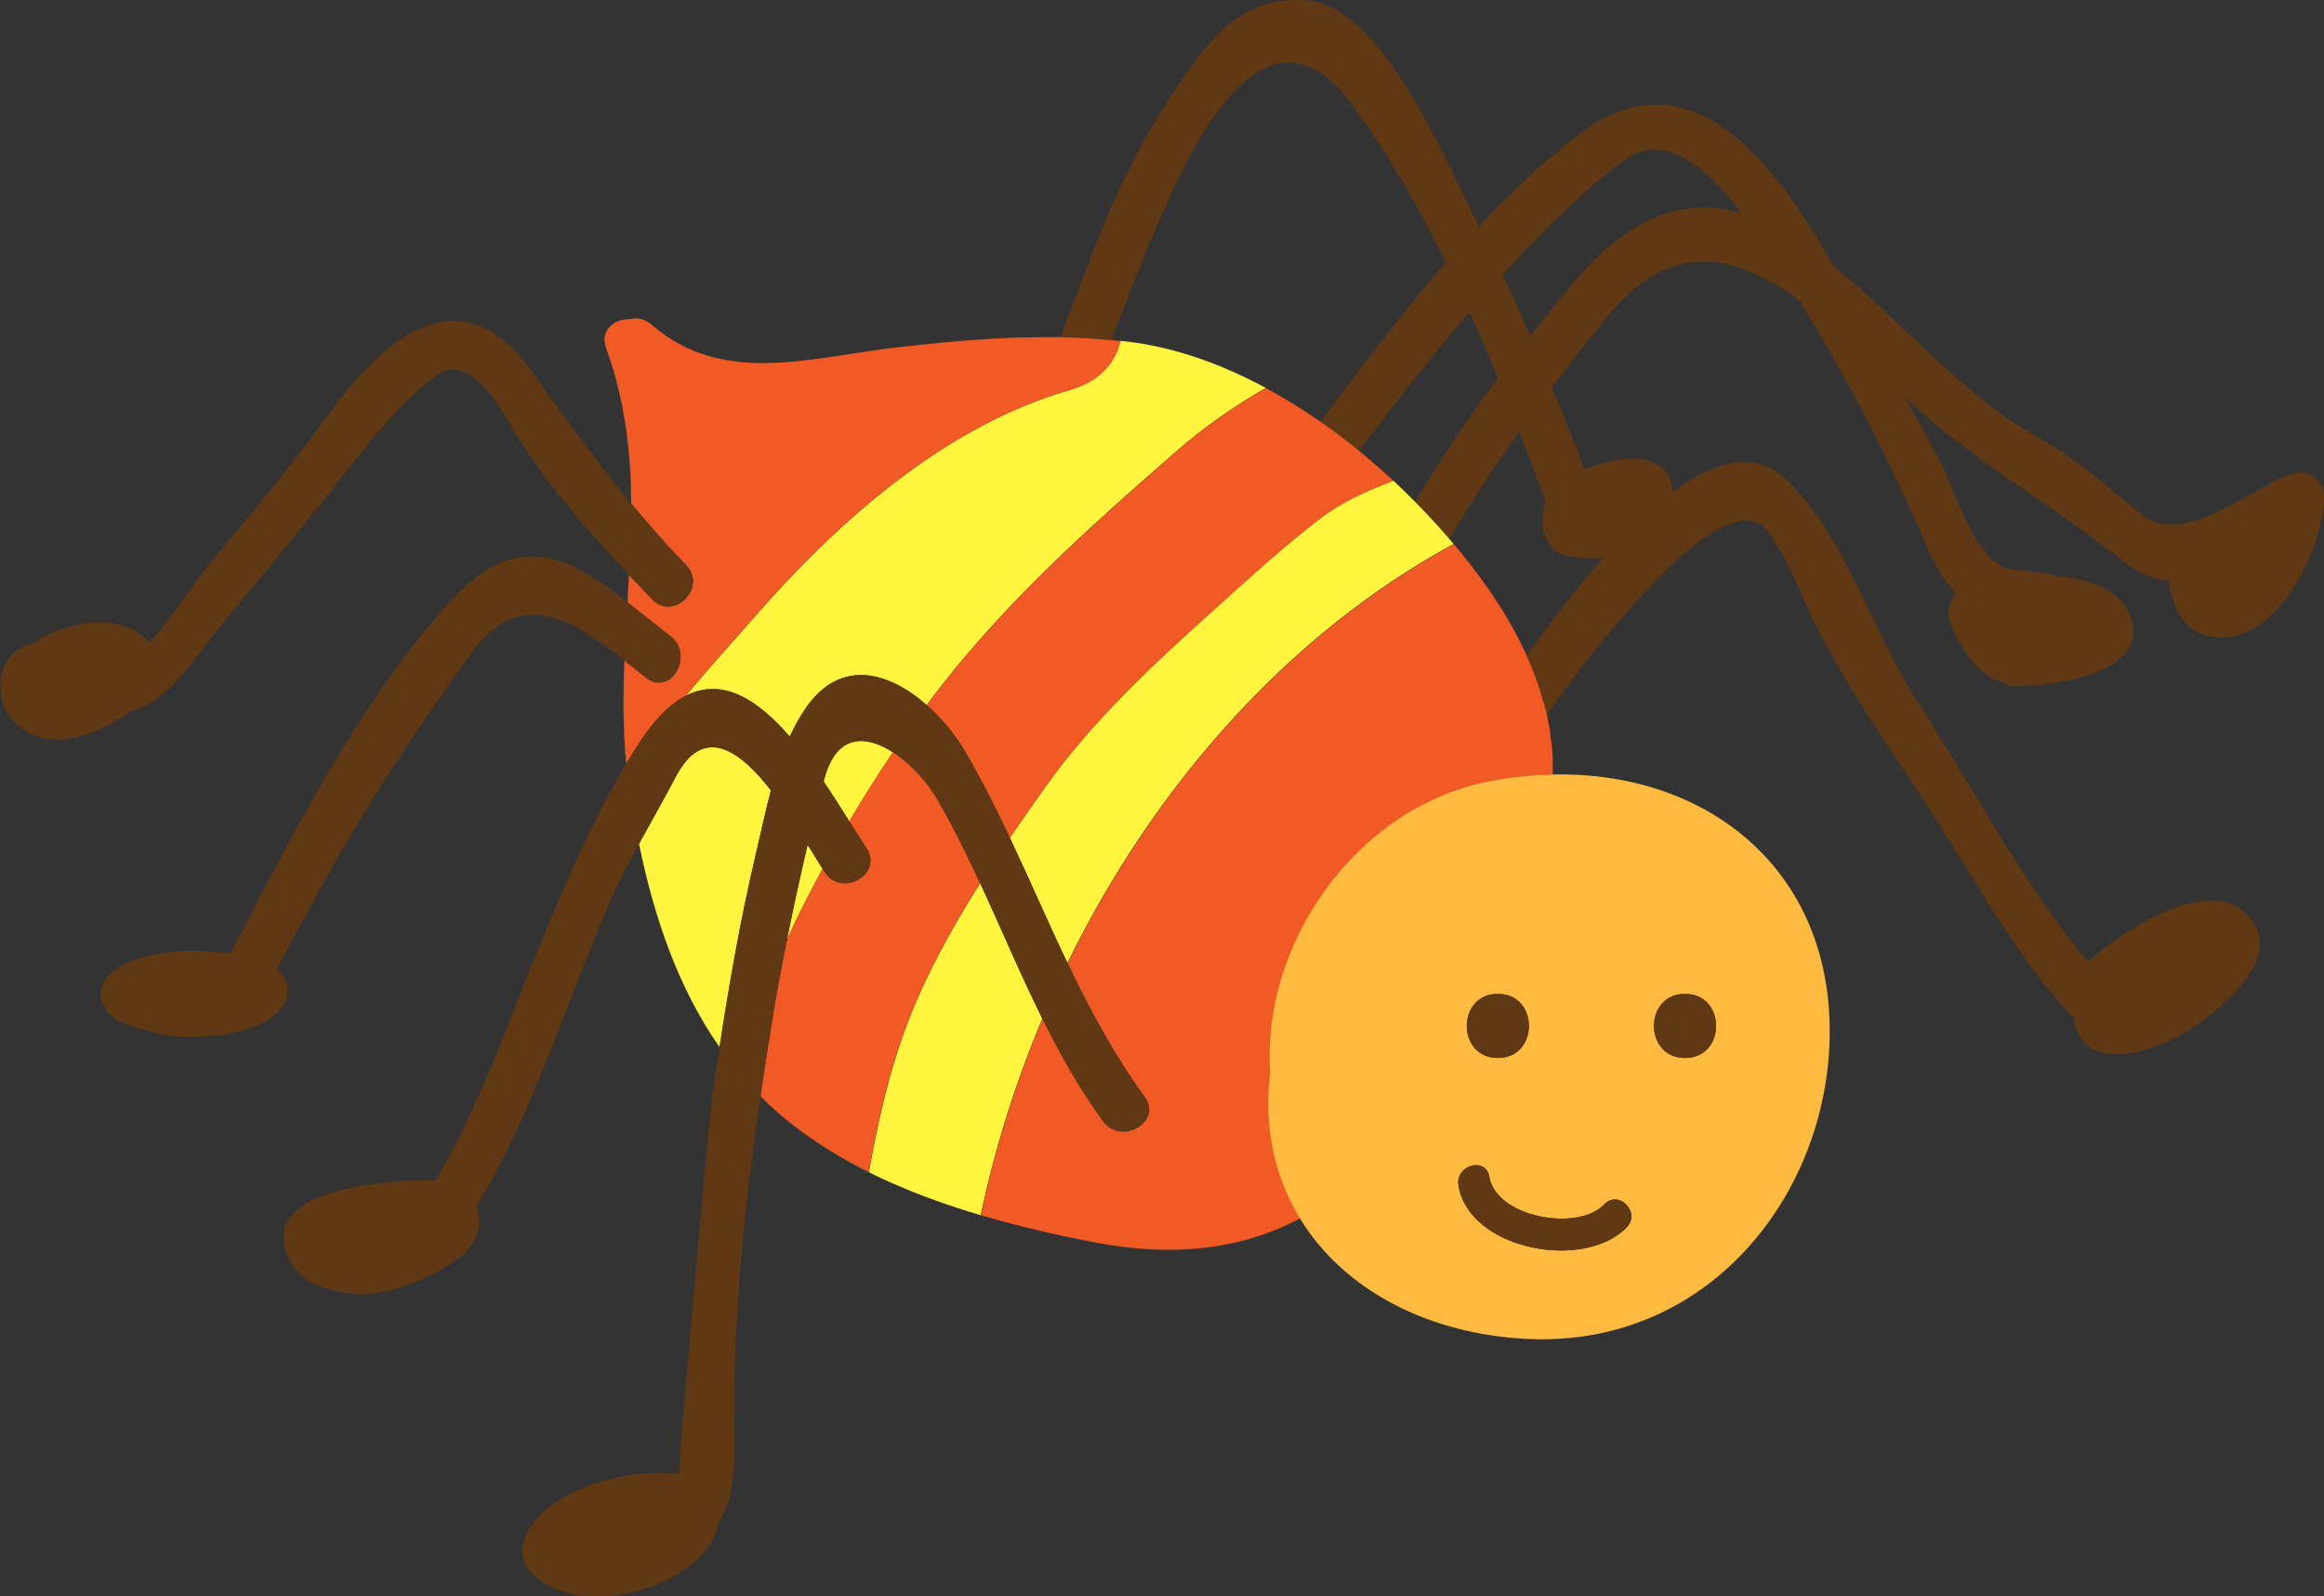 <?xml version="1.0" encoding="UTF-8"?>
<svg id="_レイヤー_2" data-name="レイヤー 2" xmlns="http://www.w3.org/2000/svg" viewBox="0 0 173.96 119.51">
  <rect x="0" y="0" width="173.96" height="119.51" fill="#333333" stroke="none"/>
  <defs>
    <style>
      .cls-1 {
        fill: none;
      }

      .cls-1, .cls-2, .cls-3, .cls-4, .cls-5 {
        stroke-width: 0px;
      }

      .cls-2 {
        fill: #603813;
      }

      .cls-3 {
        fill: #fff53f;
      }

      .cls-4 {
        fill: #ffbb3f;
      }

      .cls-5 {
        fill: #f15a24;
      }
    </style>
  </defs>
  <g id="_レイヤー_1-2" data-name="レイヤー 1">
    <g>
      <path class="cls-1" d="M108.82,40.73c.08.09.16.19.24.29.76.91,1.49,1.85,2.17,2.82.12.17.25.34.36.51.16.23.3.46.45.69.13.2.27.41.4.61.14.22.27.45.4.67.13.22.26.44.38.66s.24.45.36.67c.12.23.24.46.35.69.11.22.21.45.31.67.01.03.02.05.03.08,1.75-2.47,3.72-5.05,5.75-7.34-.85.1-1.79.06-2.82-.17-1.6-.37-1.99-2.35-1.62-3.68.03-.11.09-.19.13-.29-.64-1.76-1.31-3.54-1.99-5.31-1.86,2.61-3.62,5.28-5.23,8.06.11.12.21.25.32.37,0,0,0,0,0,0Z"/>
      <path class="cls-1" d="M102.18,34.11c.73.61,1.44,1.23,2.12,1.87,0,0,0,0,0,0,0,0,0,0,0,0,.56.52,1.1,1.05,1.63,1.59,1.89-3.21,3.98-6.29,6.2-9.29-.68-1.66-1.39-3.31-2.13-4.95-2.87,3.35-5.59,6.88-8.27,10.41.1.08.2.17.3.25.05.04.09.08.14.11Z"/>
      <path class="cls-1" d="M94.76,29.05s0,0,0,0c.05.03.11.06.16.09.52.28,1.04.58,1.55.89.1.06.2.12.3.18.55.34,1.1.69,1.63,1.06.05.04.11.07.16.11.1.07.2.13.3.2,3-4.02,6.07-8.11,9.39-11.93-2.04-4.12-4.32-8.09-6.98-11.74-6.58-9.03-12.19,3.24-14.63,8.93-1.22,2.84-2.33,5.74-3.44,8.62.43.04.86.08,1.29.13,3.55.45,7.01,1.71,10.28,3.46Z"/>
      <path class="cls-1" d="M121.47,12.05c-3.2,2.46-6.26,5.51-9.01,8.51.72,1.52,1.41,3.04,2.08,4.58,1.09-1.38,2.2-2.75,3.34-4.11,3.45-4.1,7.62-6.46,12.46-5.08-2.46-3.22-5.78-6.28-8.88-3.89Z"/>
      <path class="cls-2" d="M158.89,41.97c1.23.99,2.37,1.42,3.45,1.5.23,1.71.9,3.56,2.77,4.08,5.09,1.4,8.82-6.42,8.86-10.37.01-1.15-1.16-2.08-2.28-1.74-3.09.95-8.19,5.63-11.36,3.09-2.64-2.12-4.62-4.04-7.65-5.72-5.95-3.29-10.19-8.7-15.42-12.87-4.29-7.57-10.69-16.32-19.11-9.85-2.66,2.04-5.12,4.37-7.45,6.85-.12-.24-.23-.47-.35-.71-2.07-4.05-6.77-15.42-12.21-16.16-5.43-.74-8.19,3.58-10.88,7.73-3.45,5.32-5.63,11.44-7.87,17.43.04,0,.09,0,.13,0,.32,0,.64.02.95.04.34.01.69.03,1.03.05.33.02.66.05.99.08.23.02.46.03.7.05,1.11-2.89,2.22-5.78,3.44-8.62,2.44-5.69,8.05-17.96,14.63-8.93,2.66,3.65,4.94,7.62,6.98,11.74-3.32,3.82-6.39,7.91-9.39,11.93.99.69,1.95,1.42,2.88,2.18,2.68-3.53,5.39-7.06,8.27-10.41.74,1.64,1.45,3.29,2.13,4.95-2.22,2.99-4.31,6.07-6.2,9.29.59.6,1.17,1.21,1.72,1.82.28.32.56.64.84.96,1.61-2.78,3.37-5.45,5.23-8.06.68,1.78,1.35,3.55,1.99,5.31-.04.1-.1.18-.13.29-.37,1.33.02,3.31,1.62,3.68,1.03.24,1.97.28,2.82.17-2.03,2.29-4,4.87-5.75,7.34.1.21.19.43.28.64.09.22.18.45.27.68.09.25.19.5.27.74.08.23.15.45.22.68.08.25.15.51.22.77.06.23.12.46.17.69.02.08.04.15.06.23,2.2-3.09,4.52-6.09,7.1-8.9,1.27-1.39,7.22-7.97,9.51-4.8,1.6,2.22,2.55,5.09,3.81,7.5,2.8,5.37,6.43,10.31,9.64,15.44,2.84,4.56,5.44,9.09,9.05,13.11.09.1.22.16.34.23.57,4.59,6.31,2.59,8.88.85,2.18-1.47,6.6-5.01,4.52-8-2.63-3.78-9.07.23-12.33,3.03-4.95-5.94-8.61-13.09-12.8-19.55-3.32-5.12-5.4-12.44-9.86-16.61-2.3-2.15-5.3-1.3-8.44,1.04,0-.17-.02-.33-.04-.49-.32-1.75-2.34-2.87-6.54-1.24-.78-2.07-1.6-4.12-2.44-6.16,1.38-1.82,2.81-3.61,4.27-5.4,4.79-5.85,9.73-4.41,14.25-1.08,3.6,5.81,6.92,12.27,9.56,18.45.62,1.45,1.25,2.54,2.19,3.46-.52.59-.75,1.54-.44,2.28.86,2.01,2.06,3.87,3.95,4.4.26.18.6.3,1.01.29,2.77-.02,10.39-1,8.42-5.47-.74-1.68-2.86-2.55-4.98-2.7-1.3-.38-2.8-.46-3.66-.55-2.85-.3-4.26-5.66-5.39-7.85-.87-1.7-1.79-3.38-2.72-5.05.15.14.3.29.45.42,4.83,4.5,10.68,7.67,15.81,11.79ZM117.89,21.03c-1.14,1.35-2.25,2.73-3.34,4.11-.67-1.53-1.36-3.06-2.08-4.58,2.75-3,5.81-6.05,9.01-8.51,3.1-2.39,6.42.68,8.88,3.89-4.84-1.38-9,.98-12.46,5.08Z"/>
      <path class="cls-3" d="M80.14,29.18c-9.44,2.67-17.63,10.03-23.91,17.28-1.59,1.83-3.3,3.68-4.87,5.61,2.77-1.4,5.41.37,7.75,3.07.35-.74.74-1.47,1.22-2.16,2.64-3.8,6.29-2.62,9.03-.2.91-1.21,1.85-2.41,2.83-3.57,4.76-5.64,10.19-10.48,15.74-15.32,2.26-1.98,4.51-3.52,6.82-4.85-3.26-1.76-6.73-3.02-10.28-3.46-.43-.05-.86-.09-1.29-.13-.23-.02-.46-.03-.7-.05.46.04.92.07,1.38.12-.37,1.61-1.54,3.03-3.74,3.65Z"/>
      <path class="cls-3" d="M79.39,25.24c-.1,0-.19,0-.29,0,.14,0,.28,0,.42,0-.04,0-.09,0-.13,0Z"/>
      <path class="cls-3" d="M102.04,34c-.1-.08-.2-.17-.3-.25-.93-.76-1.89-1.49-2.88-2.18-.1-.07-.2-.13-.3-.2,1.2.82,2.36,1.71,3.48,2.63Z"/>
      <path class="cls-3" d="M47.09,43.05s0,0,0,0c-.04.68-.07,1.36-.11,2.03,0,0,0,0,0,0,.04-.68.08-1.36.11-2.03Z"/>
      <path class="cls-3" d="M57.71,59.16c-2.33-2.99-5.05-4.97-7.13-1.01-.89,1.69-1.83,3.35-2.75,5.02,1.13,5.48,2.91,10.75,6.03,15.22.75-4.91,1.61-9.81,2.76-14.64.36-1.53.68-3.08,1.09-4.6Z"/>
      <path class="cls-3" d="M111.23,43.83c-.68-.97-1.41-1.91-2.17-2.82.76.91,1.49,1.85,2.17,2.82Z"/>
      <path class="cls-3" d="M46.75,49.46s0,0,0,0c-.1,2.56-.11,5.13.13,7.71,0,0,0-.02.01-.03-.24-2.57-.24-5.13-.14-7.68Z"/>
      <path class="cls-3" d="M47.21,36.49c.01.39.01.78.02,1.17,0,0,0,0,0,0,0-.39,0-.78-.02-1.17Z"/>
      <path class="cls-3" d="M61.72,58.23c-.03.09-.05.18-.07.28.68,1.01,1.33,2.03,1.92,2.98,1.04-1.76,2.12-3.48,3.27-5.17-2-1.29-4.2-1.41-5.12,1.92Z"/>
      <path class="cls-3" d="M58.89,70.4c.28-.63.57-1.27.88-1.9.58-1.16,1.18-2.32,1.8-3.46-.32-.5-.69-1.12-1.12-1.81-.56,2.38-1.08,4.77-1.56,7.17Z"/>
      <path class="cls-3" d="M56.93,82.05c.05.05.1.1.16.16-.05-.05-.1-.11-.16-.17,0,0,0,0,0,.01Z"/>
      <path class="cls-3" d="M73.37,66.11c-2.13,3.36-4.06,6.86-5.46,10.53-1.38,3.62-2.19,7.34-2.87,11.1-1.59-.79-3.12-1.67-4.54-2.67,3.79,2.68,8.31,4.54,12.91,5.9,1.05-5.01,2.61-9.96,4.61-14.71-1.65-3.33-3.09-6.77-4.65-10.14Z"/>
      <path class="cls-3" d="M98.82,38.81c-2.66,2.03-5.18,4.34-7.67,6.58-4.63,4.16-9.36,8.5-12.97,13.61-.86,1.22-1.73,2.46-2.59,3.72,1.47,3.11,2.83,6.27,4.31,9.37,6.47-13.22,16.49-24.62,28.91-31.37-.11-.13-.21-.25-.32-.37-.28-.32-.56-.65-.84-.96-.55-.61-1.13-1.22-1.72-1.82-.53-.53-1.07-1.06-1.63-1.59-1.93.73-3.82,1.55-5.48,2.83Z"/>
      <path class="cls-5" d="M115.54,52.61c-.07-.26-.14-.51-.22-.77-.07-.23-.14-.46-.22-.68-.09-.25-.18-.5-.27-.74-.09-.23-.17-.45-.27-.68-.09-.22-.18-.43-.28-.64-.01-.03-.02-.05-.03-.08-.1-.23-.2-.45-.31-.67-.11-.23-.23-.46-.35-.69-.12-.22-.23-.45-.36-.67s-.25-.44-.38-.66c-.13-.23-.26-.45-.4-.67-.13-.21-.26-.41-.4-.61-.15-.23-.3-.46-.45-.69-.12-.17-.24-.34-.36-.51-.68-.97-1.41-1.91-2.17-2.82-.08-.09-.16-.19-.24-.29,0,0,0,0,0,0-12.42,6.75-22.45,18.14-28.91,31.37,1.66,3.47,3.47,6.86,5.76,10,1.37,1.88-1.76,3.68-3.11,1.82-1.77-2.43-3.22-5.02-4.53-7.66-2,4.76-3.56,9.7-4.61,14.71,0,0,0,0,0,0,.15.04.29.08.44.12.79.23,1.57.44,2.36.64.22.06.45.12.67.17.99.24,1.98.47,2.96.68.12.02.24.05.36.07.66.14,1.32.27,1.97.39,5.65,1.05,10.71.5,15.14-1.84-1.66-2.73-2.54-5.99-2.34-9.73.02-.39.07-.79.11-1.19-.66-9.55,6.37-19.88,16.48-21.81,1.58-.3,3.14-.46,4.65-.49,0-.05,0-.11,0-.16,0-.23,0-.45,0-.67,0-.29-.01-.58-.03-.86-.02-.23-.04-.46-.07-.68-.03-.28-.06-.55-.1-.82-.03-.23-.08-.46-.12-.69-.04-.19-.07-.38-.11-.57-.02-.08-.04-.15-.06-.23-.05-.23-.11-.46-.17-.69Z"/>
      <path class="cls-5" d="M67.9,76.64c1.4-3.67,3.33-7.17,5.46-10.53-1-2.15-2.05-4.28-3.25-6.35-.72-1.23-1.95-2.59-3.27-3.45-1.15,1.69-2.23,3.42-3.27,5.17.45.72.88,1.4,1.28,2,1.28,1.95-1.84,3.75-3.11,1.82-.05-.08-.11-.17-.17-.26-.62,1.15-1.22,2.3-1.8,3.46-.31.63-.6,1.26-.88,1.9-.37,1.87-.73,3.75-1.04,5.64-.33,2-.64,4-.93,6,.05.05.1.11.16.17.08.08.17.17.25.25.54.53,1.11,1.04,1.72,1.52.45.36.91.71,1.38,1.04.02.01.04.03.06.04,1.42,1,2.95,1.87,4.54,2.67.67-3.76,1.49-7.47,2.87-11.1Z"/>
      <path class="cls-5" d="M91.15,45.4c2.49-2.24,5.01-4.55,7.67-6.58,1.67-1.27,3.55-2.09,5.48-2.83,0,0,0,0,0,0,0,0,0,0,0,0-.69-.64-1.4-1.26-2.12-1.87-.05-.04-.09-.08-.14-.11-1.11-.92-2.28-1.8-3.48-2.63-.05-.04-.11-.07-.16-.11-.54-.36-1.08-.72-1.63-1.06-.1-.06-.2-.12-.3-.18-.51-.31-1.02-.6-1.55-.89-.05-.03-.11-.06-.16-.09,0,0,0,0,0,0-2.31,1.33-4.56,2.87-6.82,4.85-5.54,4.84-10.98,9.68-15.74,15.32-.98,1.16-1.91,2.35-2.83,3.57,1.18,1.04,2.19,2.3,2.88,3.49,1.22,2.09,2.31,4.25,3.34,6.44.86-1.26,1.72-2.5,2.59-3.72,3.61-5.11,8.34-9.45,12.97-13.61Z"/>
      <path class="cls-5" d="M51.36,42.31c1.61,1.67-.93,4.22-2.55,2.55-.57-.59-1.15-1.2-1.73-1.81-.04.68-.07,1.36-.11,2.03,1.04.81,2.1,1.69,3.22,2.55,1.81,1.4.02,4.53-1.82,3.11-.53-.41-1.07-.85-1.63-1.28-.1,2.55-.1,5.11.14,7.68.39-.64.79-1.27,1.21-1.89,1.1-1.63,2.2-2.63,3.27-3.18,1.57-1.94,3.28-3.78,4.87-5.61,6.27-7.25,14.47-14.6,23.91-17.28,2.2-.62,3.37-2.05,3.74-3.65-.46-.05-.92-.08-1.38-.12-.33-.03-.66-.06-.99-.08-.34-.02-.69-.03-1.03-.05-.32-.01-.64-.03-.95-.04-.14,0-.28,0-.42,0-.82-.01-1.65,0-2.47.02-.16,0-.31,0-.47.01-1.85.06-3.7.19-5.56.37-.2.02-.4.04-.6.06-.9.09-1.79.18-2.69.28-6.31.69-13.15,3.04-18.54-1.67-.52-.46-1.11-.55-1.64-.42-1.13-.04-2.28.83-1.77,2.18.25.68.47,1.36.66,2.03.07.23.11.47.17.7.11.45.23.89.33,1.34.05.24.08.48.12.71.08.45.17.89.23,1.34.03.21.04.41.07.62.06.48.12.97.16,1.45.01.15.02.29.03.44.04.55.07,1.1.09,1.65,0,.06,0,.11,0,.17.01.39.02.78.02,1.17,1.31,1.58,2.68,3.14,4.13,4.64Z"/>
      <path class="cls-2" d="M57.86,76.04c.31-1.89.66-3.77,1.04-5.64.48-2.4,1-4.79,1.56-7.17.42.69.8,1.31,1.12,1.81.06.09.12.18.17.26,1.27,1.93,4.39.13,3.11-1.82-.4-.6-.82-1.28-1.28-2-.6-.95-1.24-1.97-1.92-2.98.03-.09.05-.18.07-.28.93-3.34,3.12-3.21,5.12-1.92,1.32.85,2.55,2.21,3.27,3.45,1.2,2.06,2.26,4.19,3.25,6.35,1.57,3.38,3,6.81,4.65,10.14,1.31,2.65,2.76,5.23,4.53,7.66,1.35,1.86,4.48.06,3.11-1.82-2.29-3.14-4.1-6.53-5.76-10-1.48-3.1-2.84-6.26-4.31-9.37-1.03-2.19-2.12-4.35-3.34-6.44-.7-1.2-1.71-2.46-2.88-3.49-2.74-2.42-6.39-3.6-9.03.2-.48.69-.87,1.41-1.22,2.16-2.34-2.71-4.99-4.47-7.75-3.07-1.07.54-2.17,1.55-3.27,3.18-.42.62-.82,1.25-1.21,1.89,0,0,0,.02-.01.03-2.55,4.21-4.53,8.92-6.39,13.39-2.31,5.56-4.64,12.36-7.89,17.83-.43-.04-.87-.05-1.3-.03-3.22.11-11.99.81-9.71,5.8.03.05.03.11.06.16.9,1.77,2.96,2.34,4.77,2.54,2.49.28,6.41-1.35,8.22-2.93,1.04-.9,1.54-2.32,1.01-3.6,4.15-6.79,6.77-15.3,9.82-22.4.7-1.63,1.52-3.2,2.36-4.75.91-1.68,1.86-3.34,2.75-5.02,2.08-3.97,4.8-1.98,7.13,1.01-.4,1.52-.73,3.07-1.09,4.6-1.15,4.83-2.01,9.73-2.76,14.64-.18,1.18-.36,2.36-.53,3.55-.32,2.25-2.08,22.39-2.54,28.39-.19-.03-.38-.06-.58-.07-3.24-.2-7.78.87-10.02,3.41-2.47,2.81-.36,4.99,2.65,5.64,2.93.64,6.74-.39,9.04-2.3,1.11-.92,1.71-1.99,1.88-3,1.49-2.13,1.22-5.91,1.21-8.39-.03-7.95.81-15.74,1.96-23.56,0,0,0,0,0-.01.29-2,.6-4,.93-6Z"/>
      <path class="cls-2" d="M48.38,50.74c1.84,1.42,3.63-1.71,1.82-3.11-1.12-.86-2.19-1.74-3.22-2.55,0,0,0,0,0,0-4.42-3.44-8.3-5.61-13.36.03-6.8,7.58-11.67,17.23-16.38,26.28-.6-.09-1.2-.15-1.74-.18-2.25-.14-5.02.21-6.66,1.23-1.91,1.2-1.69,3.29.58,4.23.52.21,1.08.37,1.67.48,1.79.62,4.37.53,6.15.21,2.9-.52,4.76-2.01,4.16-3.89-.11-.36-.36-.66-.7-.91,2.78-5.24,5.59-10.37,8.86-15.37,1.84-2.8,3.75-5.55,5.7-8.27,3.73-5.22,7.85-2.35,11.5.53,0,0,0,0,0,0,.55.44,1.1.87,1.63,1.28Z"/>
      <path class="cls-2" d="M48.81,44.86c1.62,1.67,4.16-.88,2.55-2.55-1.45-1.5-2.82-3.05-4.13-4.64,0,0,0,0,0,0-2.66-3.21-5.1-6.57-7.52-10.01-1.64-2.33-4.19-4.27-7.18-3.45-4.59,1.26-7.91,6.97-10.65,10.42-2.09,2.63-4.23,5.21-6.37,7.8-1.04,1.26-2.62,3.87-4.34,5.64-.57-.64-1.4-1.1-2.19-1.29-1.97-.49-4.58.06-6.42,1.36-1.09.24-2.01.9-2.39,2.16-.43,1.43.08,3.18,1.28,4.1,2.49,1.92,5.58.65,7.93-.87.14-.09.25-.2.38-.29,3.08-.76,5.01-4.33,6.94-6.63,3.39-4.04,6.73-8.13,9.99-12.28,1.78-2.27,3.61-4.44,5.92-6.19,2.73-2.08,5.3,3.24,6.27,4.77,2.29,3.62,5.25,6.99,8.23,10.15,0,0,0,0,0,0,.58.61,1.15,1.22,1.73,1.81Z"/>
      <path class="cls-4" d="M95.07,80.28c-.04.4-.08.79-.11,1.19-.21,3.73.68,7,2.34,9.73,3.29,5.41,9.67,8.68,17.02,9.03,14.07.68,23.13-11.67,22.62-24.01-.48-11.62-9.54-18.49-20.73-18.24-1.52.03-3.07.19-4.65.49-10.11,1.93-17.15,12.25-16.48,21.81ZM126.13,74.4c3.1,0,3.1,4.8,0,4.8s-3.1-4.8,0-4.8ZM120.08,90.16c1.07-1.12,2.76.58,1.7,1.7-3.14,3.31-11.83,1.74-12.61-3.13-.24-1.51,2.07-2.16,2.31-.64.49,3.03,6.62,4.16,8.6,2.07ZM112.12,79.2c-3.1,0-3.1-4.8,0-4.8s3.1,4.8,0,4.8Z"/>
      <path class="cls-2" d="M112.12,79.2c3.1,0,3.1-4.8,0-4.8s-3.1,4.8,0,4.8Z"/>
      <path class="cls-2" d="M126.13,79.2c3.1,0,3.1-4.8,0-4.8s-3.1,4.8,0,4.8Z"/>
      <path class="cls-2" d="M111.48,88.09c-.25-1.53-2.56-.88-2.31.64.79,4.87,9.47,6.44,12.61,3.13,1.07-1.12-.63-2.82-1.7-1.7-1.98,2.09-8.11.96-8.6-2.07Z"/>
    </g>
  </g>
</svg>